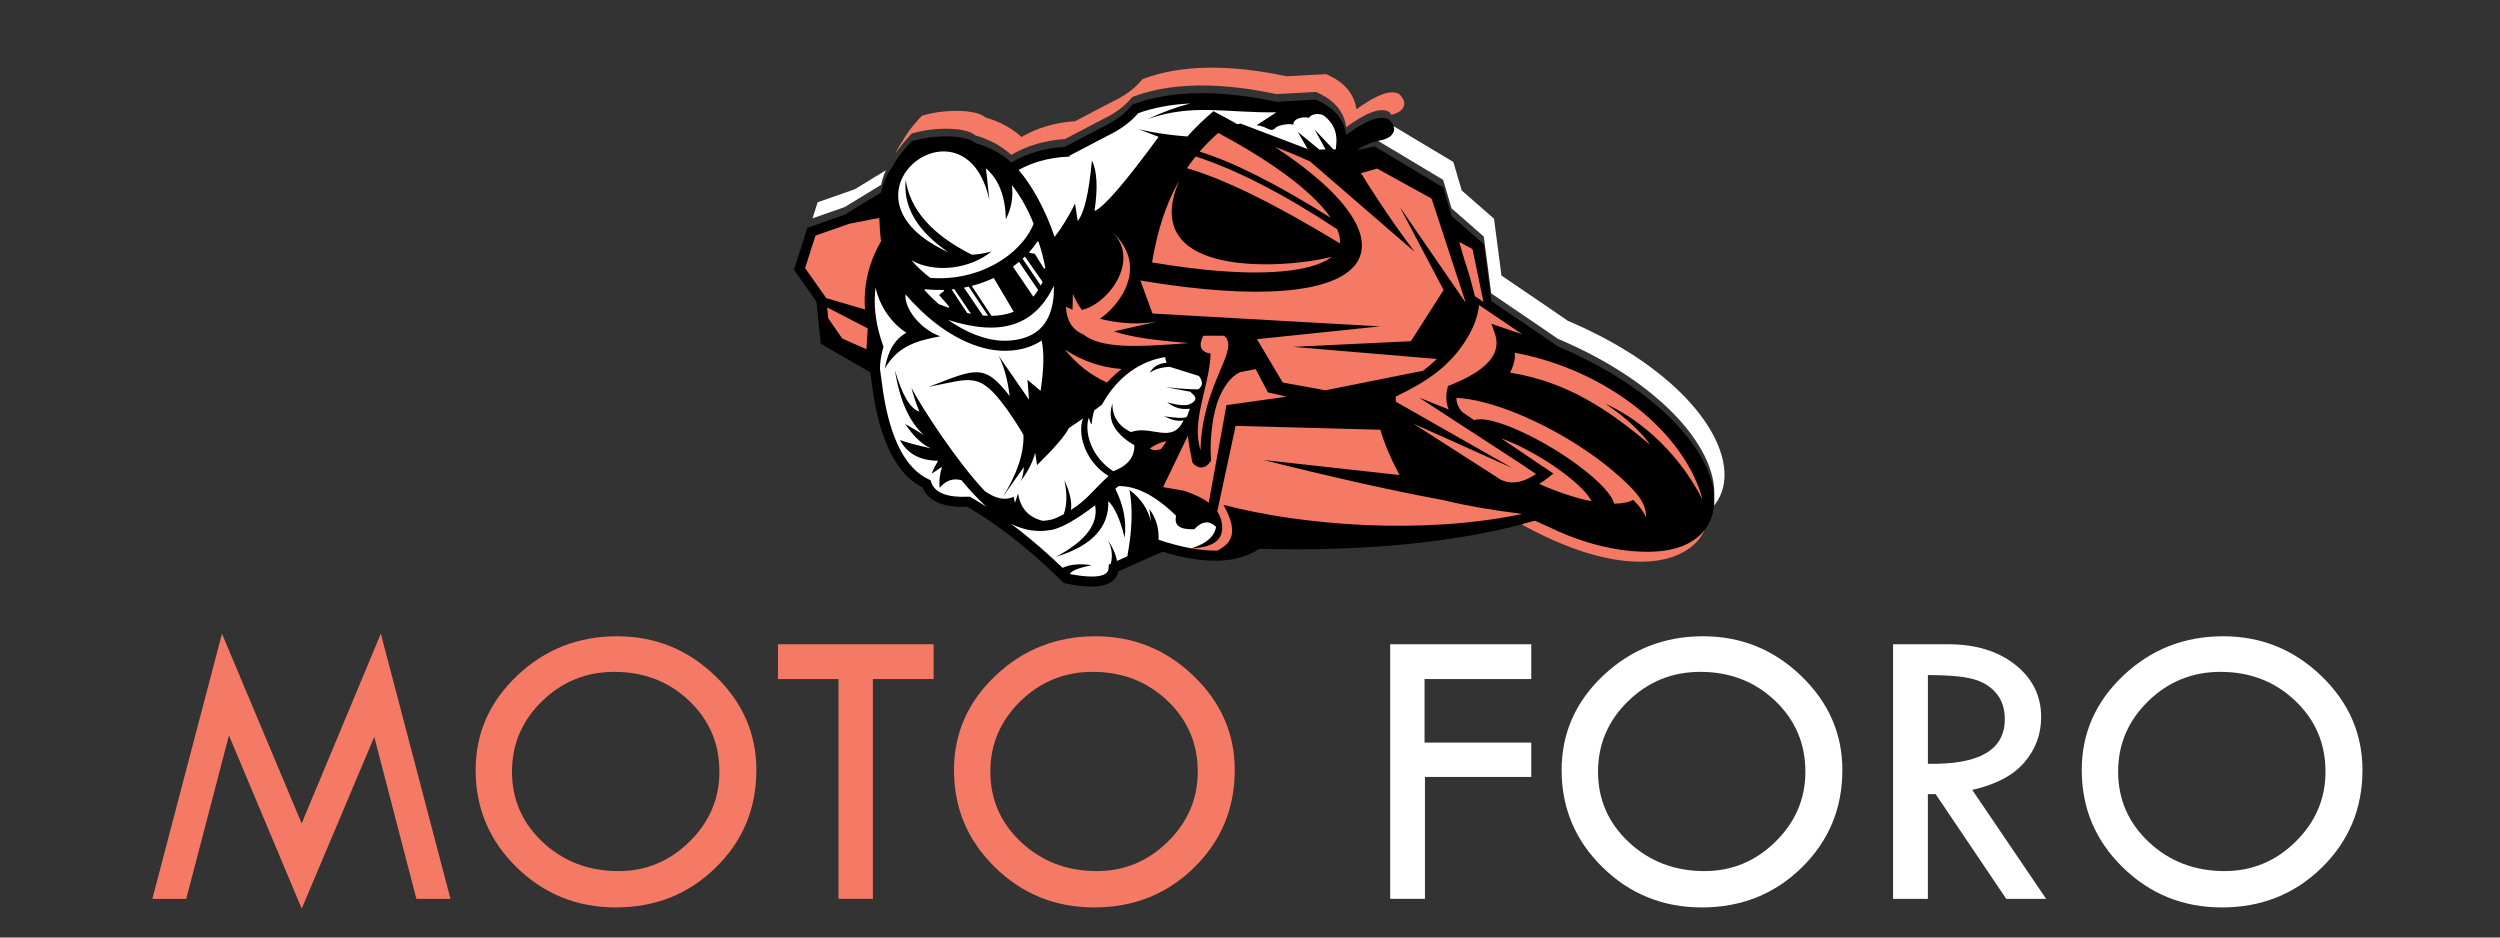 <?xml version="1.0" encoding="utf-8"?>
<!-- Generator: Adobe Illustrator 16.0.0, SVG Export Plug-In . SVG Version: 6.00 Build 0)  -->
<!DOCTYPE svg PUBLIC "-//W3C//DTD SVG 1.1//EN" "http://www.w3.org/Graphics/SVG/1.1/DTD/svg11.dtd">
<svg version="1.1" id="Calque_1" xmlns="http://www.w3.org/2000/svg" xmlns:xlink="http://www.w3.org/1999/xlink" x="0px" y="0px"
	 width="160px" height="60px" viewBox="0 0 160 60" enable-background="new 0 0 160 60" xml:space="preserve">
<rect x="0" y="0" width="160" height="60" fill="#333333" stroke="none"/>
<g>
	<path fill="#F47A65" d="M24.373,40.557l4.457,16.969h-2.18l-2.697-10.367l-4.643,10.993l-4.657-11.085l-2.734,10.459H9.75
		l4.457-16.969l5.1,12.142L24.373,40.557z"/>
	<path fill="#F47A65" d="M30.441,49.284c0-2.352,0.887-4.366,2.66-6.045s3.905-2.518,6.395-2.518c2.429,0,4.522,0.847,6.278,2.538
		c1.756,1.689,2.634,3.699,2.634,6.024c0,2.462-0.867,4.542-2.602,6.243c-1.735,1.698-3.864,2.549-6.388,2.549
		c-2.49,0-4.608-0.856-6.355-2.569C31.315,53.795,30.441,51.721,30.441,49.284z M46.042,49.386c0-1.797-0.648-3.311-1.944-4.542
		c-1.296-1.229-2.89-1.845-4.783-1.845c-1.798,0-3.339,0.625-4.623,1.878c-1.284,1.252-1.925,2.755-1.925,4.509
		c0,1.78,0.659,3.285,1.976,4.517c1.317,1.23,2.93,1.847,4.84,1.847c1.756,0,3.271-0.629,4.546-1.886
		C45.405,52.608,46.042,51.114,46.042,49.386z"/>
	<path fill="#F47A65" d="M49.79,41.233h9.961v2.226h-3.887v14.066h-2.2V43.459H49.79V41.233z"/>
	<path fill="#F47A65" d="M61.056,49.284c0-2.352,0.887-4.366,2.66-6.045c1.773-1.679,3.905-2.518,6.395-2.518
		c2.429,0,4.522,0.847,6.278,2.538c1.756,1.689,2.635,3.699,2.635,6.024c0,2.462-0.868,4.542-2.603,6.243
		c-1.735,1.698-3.864,2.549-6.388,2.549c-2.489,0-4.608-0.856-6.355-2.569C61.929,53.795,61.056,51.721,61.056,49.284z
		 M76.657,49.386c0-1.797-0.648-3.311-1.944-4.542c-1.296-1.229-2.89-1.845-4.783-1.845c-1.798,0-3.339,0.625-4.623,1.878
		c-1.284,1.252-1.925,2.755-1.925,4.509c0,1.78,0.659,3.285,1.976,4.517c1.317,1.23,2.93,1.847,4.84,1.847
		c1.757,0,3.271-0.629,4.546-1.886C76.02,52.608,76.657,51.114,76.657,49.386z"/>
	<path fill="#FFFFFF" d="M88.972,41.233H98v2.226h-6.829v4.067H98v2.198h-6.803v7.801h-2.226V41.233z"/>
	<path fill="#FFFFFF" d="M99.944,49.284c0-2.352,0.887-4.366,2.659-6.045c1.774-1.679,3.905-2.518,6.394-2.518
		c2.431,0,4.523,0.847,6.279,2.538c1.757,1.689,2.635,3.699,2.635,6.024c0,2.462-0.867,4.542-2.603,6.243
		c-1.734,1.698-3.864,2.549-6.388,2.549c-2.489,0-4.608-0.856-6.354-2.569C100.818,53.795,99.944,51.721,99.944,49.284z
		 M115.545,49.386c0-1.797-0.647-3.311-1.943-4.542c-1.296-1.229-2.891-1.845-4.782-1.845c-1.798,0-3.34,0.625-4.623,1.878
		c-1.283,1.252-1.924,2.755-1.924,4.509c0,1.78,0.657,3.285,1.975,4.517c1.317,1.23,2.931,1.847,4.841,1.847
		c1.756,0,3.271-0.629,4.546-1.886C114.909,52.608,115.545,51.114,115.545,49.386z"/>
	<path fill="#FFFFFF" d="M121.159,41.233h3.528c1.757,0,3.188,0.437,4.291,1.311c1.104,0.875,1.656,1.993,1.656,3.355
		c0,1.091-0.356,2.054-1.072,2.89c-0.714,0.835-1.828,1.423-3.34,1.765l4.731,6.972h-2.553l-4.518-6.701h-0.499v6.701h-2.226V41.233
		z M123.385,43.202v5.679c3.281,0.068,4.923-0.882,4.923-2.852c0-0.689-0.192-1.256-0.575-1.693
		c-0.385-0.44-0.896-0.738-1.534-0.896C125.559,43.282,124.619,43.202,123.385,43.202z"/>
	<path fill="#FFFFFF" d="M133.232,49.284c0-2.352,0.885-4.366,2.658-6.045c1.774-1.679,3.905-2.518,6.394-2.518
		c2.431,0,4.523,0.847,6.28,2.538c1.756,1.689,2.634,3.699,2.634,6.024c0,2.462-0.867,4.542-2.603,6.243
		c-1.734,1.698-3.863,2.549-6.387,2.549c-2.49,0-4.608-0.856-6.355-2.569C134.104,53.795,133.232,51.721,133.232,49.284z
		 M148.832,49.386c0-1.797-0.646-3.311-1.942-4.542c-1.296-1.229-2.892-1.845-4.782-1.845c-1.799,0-3.341,0.625-4.624,1.878
		c-1.282,1.252-1.924,2.755-1.924,4.509c0,1.78,0.658,3.285,1.976,4.517c1.316,1.23,2.931,1.847,4.84,1.847
		c1.756,0,3.272-0.629,4.546-1.886C148.196,52.608,148.832,51.114,148.832,49.386z"/>
</g>
<path fill-rule="evenodd" clip-rule="evenodd" fill="#FFFFFF" d="M109.583,32.49c0.277-0.296,0.484-0.642,0.616-1.028
	c0.264-0.769,0.224-1.686-0.132-2.68c-0.939-2.636-4.132-5.876-9.716-8.244c-0.216-0.149-1.923-1.323-4.021-2.742
	c-0.078-0.052-0.157-0.107-0.239-0.165c-0.116-0.89-0.293-2.292-0.475-3.635l-2.064-1.805l-0.538-1.824l-3.873-2.319
	c-0.017,0.03-0.041,0.061-0.064,0.091c-0.162,0.194-0.484,0.329-0.972,0.408c-0.44,0.125-0.816,0.283-1.123,0.472
	c-0.048,0.03-0.096,0.061-0.141,0.092l0,0l1.132-0.23l4.389,2.629l0.537,1.824l2.063,1.806c0.185,1.344,0.36,2.745,0.477,3.635
	c0.081,0.057,0.159,0.112,0.238,0.165c2.098,1.418,3.807,2.592,4.021,2.739c5.584,2.37,8.778,5.61,9.716,8.246
	C109.751,30.869,109.805,31.745,109.583,32.49 M56.693,10.9l-1.984,1.212l-2.227,0.779l-0.152,0.053l-0.048,0.153l-0.282,0.876
	l2.057-0.72l2.332-1.423C56.462,11.493,56.565,11.184,56.693,10.9z"/>
<path fill-rule="evenodd" clip-rule="evenodd" fill="#F47A65" d="M89.059,7.343c0.321-0.081,0.547-0.196,0.671-0.347
	c0.236-0.283,0.188-0.594-0.139-0.937l-0.043-0.043L89.493,5.99c-0.076-0.035-0.157-0.059-0.248-0.071
	c-0.291-0.039-0.652,0.042-1.087,0.247c-0.379,0.178-0.829,0.454-1.348,0.829c-0.05-0.383-0.179-0.732-0.385-1.047
	c-0.137-0.209-0.307-0.4-0.512-0.575c-0.266-0.227-0.588-0.425-0.967-0.595l-0.072-0.031L84.799,4.75l-1.471,0.079l-0.977,0.053
	c-0.298-0.063-0.59-0.121-0.879-0.172c-1.502-0.271-2.89-0.396-4.163-0.378c-1.541,0.023-2.913,0.258-4.116,0.707L73.112,5.07
	l-0.056,0.067c-0.213,0.262-0.472,0.505-0.776,0.73c-0.306,0.227-0.661,0.436-1.065,0.627l-0.01,0.007l-2.396,1.256
	c-0.645,0.042-1.253,0.148-1.824,0.317c-0.319,0.093-0.626,0.207-0.922,0.339c-0.236,0.106-0.465,0.224-0.686,0.355
	c-0.62-0.574-1.423-0.999-2.286-1.24c-0.658-0.582-2.784-0.531-4.089-0.119c-0.958,1.01-1.208,1.579-1.208,1.579v0.001
	c-0.186,0.25-0.348,0.53-0.481,0.841c0.17-0.265,0.486-0.699,1.036-1.278c1.304-0.412,3.431-0.463,4.088,0.119
	c0.863,0.241,1.667,0.667,2.286,1.24c0.222-0.13,0.45-0.249,0.686-0.354c0.296-0.133,0.604-0.247,0.923-0.341
	c0.571-0.168,1.179-0.274,1.824-0.316l2.397-1.257l0.01-0.006c0.404-0.192,0.758-0.402,1.065-0.629
	c0.304-0.225,0.563-0.469,0.776-0.731l0.055-0.067l0.083-0.031c1.203-0.448,2.575-0.684,4.115-0.707
	c1.273-0.02,2.662,0.107,4.164,0.377c0.289,0.052,0.582,0.109,0.877,0.172l0.98-0.053l1.469-0.079l0.076-0.004l0.07,0.032
	c0.379,0.17,0.701,0.369,0.967,0.595c0.205,0.175,0.377,0.366,0.512,0.575c0.21,0.314,0.337,0.664,0.387,1.046
	c0.52-0.373,0.968-0.649,1.346-0.827c0.437-0.205,0.799-0.287,1.089-0.248c0.089,0.012,0.171,0.036,0.247,0.071l0.055,0.025
	l0.042,0.044C88.981,7.25,89.021,7.297,89.059,7.343"/>
<path fill-rule="evenodd" clip-rule="evenodd" d="M74.365,35.294c1.277,0.394,2.41,0.592,3.4,0.592c1.122,0,2.064-0.253,2.826-0.76
	c3.501,0.085,6.723-0.022,9.666-0.323c2.934-0.3,5.591-0.791,7.978-1.476c0.49,0.229,0.968,0.437,1.429,0.621
	c-0.22-0.089-0.443-0.179-0.67-0.279c0.473,0.229,0.935,0.433,1.384,0.612c1.411,0.563,2.685,0.889,3.667,0.948
	c0.11,0.006,0.211,0.011,0.31,0.013l-0.035-0.007c1.462,0.174,2.627,0.033,3.494-0.342c0.882-0.387,1.462-1.012,1.731-1.797
	c0.265-0.771,0.224-1.69-0.129-2.682c-0.938-2.635-4.132-5.875-9.716-8.244c-0.215-0.149-1.924-1.323-4.021-2.741
	c-0.079-0.053-0.157-0.107-0.238-0.165c-0.116-0.89-0.292-2.292-0.477-3.635l-2.063-1.806L92.362,12l-4.389-2.63l-1.132,0.23l0,0
	c0.045-0.032,0.093-0.063,0.141-0.093c0.307-0.189,0.683-0.346,1.123-0.471c0.487-0.079,0.81-0.214,0.972-0.408
	c0.234-0.282,0.188-0.595-0.141-0.937l-0.042-0.044L88.84,7.623c-0.076-0.035-0.158-0.059-0.247-0.071
	c-0.29-0.04-0.652,0.043-1.089,0.247c-0.378,0.179-0.826,0.455-1.346,0.828c-0.05-0.382-0.177-0.732-0.387-1.047
	c-0.135-0.208-0.307-0.399-0.512-0.574c-0.266-0.228-0.588-0.425-0.967-0.595l-0.07-0.032l-0.076,0.003l-1.469,0.08l-0.98,0.053
	c-0.296-0.063-0.589-0.12-0.877-0.172c-1.502-0.271-2.89-0.397-4.164-0.379c-1.54,0.024-2.912,0.26-4.115,0.708l-0.083,0.03
	L72.404,6.77c-0.214,0.262-0.472,0.505-0.776,0.73c-0.307,0.227-0.661,0.436-1.065,0.629l-0.01,0.006l-2.397,1.256
	c-0.645,0.042-1.252,0.147-1.824,0.316c-0.319,0.094-0.627,0.207-0.923,0.34c-0.236,0.106-0.464,0.225-0.686,0.355
	c-0.619-0.575-1.423-1-2.286-1.24c-0.657-0.582-2.784-0.532-4.088-0.12c-0.959,1.009-1.208,1.579-1.208,1.579l0,0
	c-0.344,0.462-0.604,1.026-0.754,1.698l-2.332,1.423l-2.228,0.78l-0.151,0.052l-0.049,0.153l-0.577,1.799l-0.188,0.586l-0.049,0.153
	l0.092,0.131l1.312,1.858l0.027,0.039l0.008,0.011l0.002,0.013l0.259,2.527l0.017,0.164l0.144,0.083l3.026,1.737l0.18,1.325v0.005
	c0.25,1.617,0.641,2.931,1.174,3.939c0.523,0.99,1.186,1.69,1.986,2.1c0.366,0.88,1.323,1.292,2.869,1.238
	c0.973,0.563,1.962,1.24,2.969,2.031c1.036,0.813,2.083,1.741,3.143,2.786l0.067,0.066l0.094,0.019
	c0.56,0.116,1.048,0.183,1.463,0.199c0.529,0.024,0.95-0.033,1.263-0.174l0,0c0.367-0.162,0.588-0.429,0.664-0.793l0,0l2.833-1.266
	L74.365,35.294z"/>
<path fill-rule="evenodd" clip-rule="evenodd" fill="#F47A65" d="M75.965,10.766c2.396,0.692,5.658,2.296,9.789,4.812
	c0.031-0.287-0.039-0.596-0.172-0.904c-3.396-2.244-6.417-3.797-9.06-4.661c-0.079,0.1-0.157,0.2-0.234,0.302
	C76.177,10.462,76.069,10.612,75.965,10.766 M76.773,9.708c2.1,0.631,4.896,2.04,8.389,4.227c-0.313-0.452-0.686-0.855-0.953-1.124
	c-0.804-0.807-1.738-1.524-2.677-2.166c-1.143-0.782-2.349-1.488-3.572-2.14c-0.313,0.283-0.619,0.578-0.906,0.887
	C76.958,9.497,76.865,9.602,76.773,9.708z M75.403,11.676c-0.845,1.519-1.321,3.156-1.625,4.858l-0.001,0.005l-0.013,0.073
	l-0.002,0.014l-0.01,0.059l-0.005,0.023l-0.001,0.007l-0.013,0.079c1.582,0.268,3.183,0.479,4.78,0.582
	c1.295,0.083,2.645,0.103,3.936-0.053l0.033-0.004l0.01,0l0.007-0.001l0.034-0.004h0.006l0.039-0.006l0.007-0.001h0.004l0.038-0.005
	l0.006-0.001l0.005-0.001l0.036-0.004l0.016-0.002l0.037-0.005l0.008-0.001l0.045-0.007h0.002h0.004l0.015-0.003l0.03-0.005
	l0.019-0.002l0.03-0.004l0.019-0.004l0.038-0.006l0.013-0.001l0,0l0.043-0.008l0.003,0l0.023-0.004l0.03-0.005l0.021-0.004
	l0.034-0.006l0.02-0.004l0.002,0l0.044-0.008l0.001-0.001l0.028-0.004l0.022-0.005l0.033-0.005l0.018-0.004l0.125-0.025l0.005-0.001
	l0.044-0.009l0.005-0.002l0.044-0.009l0.007-0.002l0.134-0.032l0.006-0.001l0.043-0.01l0.014-0.002l0.135-0.036h0.001l0.044-0.014
	l0.01-0.002c0.062-0.017,0.123-0.035,0.184-0.055l0.006-0.001c0.081-0.026,0.159-0.052,0.238-0.08l0,0
	c0.063-0.023,0.125-0.047,0.186-0.072l0.002-0.001c0.061-0.024,0.119-0.051,0.178-0.078l0.004-0.001
	c0.132-0.062,0.256-0.129,0.373-0.203l0.002-0.002c0.051-0.032,0.098-0.066,0.145-0.101l0.005-0.002l0.033-0.026
	c-2.661,0.726-12.484,1.534-9.794-4.821L75.403,11.676L75.403,11.676z M96.429,29.793l-5.974-2.681l2.388,1.532l3.194,2.048
	c0.364,0.184,0.758,0.23,1.179,0.139c0.343-0.073,0.705-0.24,1.089-0.494l-0.972-0.656l0,0l-2.86-1.861l-3.646-2.371l1.888,0.757
	c-0.11-0.267-0.159-0.555-0.149-0.845c0.013-0.277,0.039-0.383,0.104-0.658l0.157-0.062c1.213-0.479,2.055-1.006,2.524-1.581
	c0.43-0.523,0.536-1.095,0.319-1.715l-0.219-0.623l1.969,0.668l-2.761-1.868c-0.029,0.292-0.1,0.638-0.236,1.027
	c-0.105,0.296-0.249,0.617-0.447,0.957c-1.13,1.958-2.738,2.957-4.656,3.876c0,0.104,0.005,0.215,0.017,0.33l6.863,3.906
	l0.588,0.333L96.429,29.793z M96.939,22.572c0.101,0.564-0.295,1.277-0.295,1.277c3.664,0.588,6.297,2.369,8.961,4.619
	c0,0-0.775-1.245-2.86-2.624c1.728,0.741,4.463,2.7,6.217,6.131C107.842,27.727,102.926,23.695,96.939,22.572z M101.853,32.078
	c-0.209-0.451-0.848-1.114-1.841-1.852c-1.267-0.941-2.776-1.758-3.934-2.171l2.968,2.004l0.368,0.249l-0.348,0.272l-0.009,0.008
	l-0.002,0.001l-0.008,0.004l-0.003,0.004l-0.004,0.003l-0.009,0.005l-0.001,0.001l-0.009,0.008h-0.002l-0.008,0.007l-0.003,0.001
	l-0.005,0.004l-0.006,0.005l-0.005,0.002l-0.005,0.006l-0.002,0.001l-0.01,0.006v0.002l-0.009,0.005l-0.004,0.003l-0.004,0.004
	l-0.007,0.004l-0.002,0.001l-0.01,0.007l0,0l-0.009,0.006l-0.001,0.003l-0.007,0.004l-0.005,0.004l-0.006,0.001L98.909,30.7
	l-0.002,0.001L98.9,30.708h-0.002l-0.009,0.007l-0.003,0.002l-0.005,0.005l-0.008,0.003l-0.002,0.002l-0.007,0.006l0,0l-0.011,0.007
	v0.002l-0.008,0.003l-0.004,0.003l-0.004,0.004l-0.007,0.003l-0.004,0.003l-0.008,0.004v0.002l-0.009,0.006h-0.003l-0.006,0.007
	l-0.004,0.002l-0.006,0.003l-0.006,0.005h-0.001l-0.01,0.006h-0.001l-0.008,0.007l-0.004,0.002l-0.004,0.003l-0.006,0.004
	l-0.003,0.002l-0.008,0.006h-0.002l-0.008,0.005l-0.001,0.003l-0.009,0.003l-0.003,0.003l-0.005,0.004l-0.007,0.004l-0.001,0.001
	l-0.011,0.006l0,0l-0.007,0.006l-0.003,0.001l-0.005,0.004l-0.005,0.004l-0.007,0.001l-0.006,0.006v0.001l-0.009,0.005l-0.002,0.001
	l-0.009,0.004l-0.002,0.003l-0.006,0.003l-0.006,0.003l-0.003,0.003L98.621,30.9l-0.002,0.002l-0.007,0.005l-0.001,0.001
	l-0.009,0.005l-0.004,0.004l-0.005,0.002l-0.006,0.002l-0.002,0.002l-0.009,0.006l0,0l-0.008,0.005l-0.004,0.001l-0.005,0.004
	l-0.004,0.003l-0.006,0.003l-0.007,0.005l0,0l-0.01,0.005h-0.002l-0.007,0.006l-0.004,0.001l-0.01,0.007l-0.005,0.001
	C99.727,31.509,100.871,31.884,101.853,32.078z M103.304,32.236c-0.115-0.534-0.927-1.429-2.291-2.444
	c-2.204-1.636-5.014-2.96-6.279-2.96c-0.159,0-0.284,0.02-0.383,0.059l-0.763-0.516c-0.169-0.179-0.279-0.376-0.337-0.59
	c-0.026-0.102-0.041-0.208-0.043-0.319c0.035,0.001,0.07,0.003,0.107,0.004c0.983,0.06,2.258,0.385,3.668,0.95
	c0.815,0.326,1.675,0.732,2.553,1.214c1.379,0.758,2.614,1.602,3.618,2.44c1.739,1.468,2.199,2.158,2.199,3.06
	c-0.137-0.351-0.435-0.762-0.828-1.144C104.223,32.151,103.808,32.233,103.304,32.236z M94.303,18.594
	c-0.158-0.626-0.335-1.25-0.551-1.87l0,0l-0.853-2.901l2.063,1.806l-2.063-1.806l0,0l0.489,1.659l0.852,0.46l0.701,3.38
	c-0.18-0.122-0.365-0.245-0.552-0.37c-0.024-0.105-0.048-0.21-0.075-0.316l-0.002-0.001C94.309,18.609,94.303,18.596,94.303,18.594
	L94.303,18.594L94.303,18.594L94.303,18.594z M80.865,29.438c4.537,1.138,8.382,1.995,11.536,2.575
	c1.438,0.352,3.109,0.644,5.01,0.875c-0.054,0.013-0.108,0.029-0.162,0.042c-6.252,1.277-13.791,0.721-18.951-0.619
	c1.143,2,0.282,2.555-0.375,2.925c-0.052,0.002-0.104,0.002-0.157,0.002c-0.47,0-0.975-0.047-1.518-0.143
	c0.006-0.002,0.013-0.004,0.019-0.006c1.493-0.058,2.131-0.621,1.913-1.691c-0.044-0.234-0.135-0.458-0.276-0.662l1.176-5.482
	l9.266,0.25c0.221,0.807,0.631,1.778,1.219,2.898L80.865,29.438z M70.847,24.483c-1.05-0.476-1.948-1.181-2.694-2.112
	c1.119,0.735,2.328,1.15,3.63,1.244C71.435,23.891,71.123,24.18,70.847,24.483z M68.664,18.801l-0.021,1.018
	c-0.141-0.058-0.283-0.119-0.425-0.183c0.04,0.876,0.409,1.466,1.105,1.768c1.181,0.903,3.342,0.821,6.764,0.551
	c-2.151-0.169-3.681-0.373-4.797-0.747l2.792-0.628c-1.168,0.203-2.399,0.143-3.689-0.178c1.369-0.945,3.255-3.523,0.562-5.76
	c2.189,1.75,0.119,4.748-1.715,5.197C69.015,19.539,68.826,19.197,68.664,18.801z M76.833,28.82
	c0.092-4.313,2.591-6.454,1.506-7.335H77.01c-0.329,0.661-0.173,1.042,0.472,1.145C77.39,24.817,76.223,26.892,76.833,28.82z
	 M78.493,25.928l-1.134,6.25c-0.39-0.296-0.912-0.551-1.568-0.766c-0.467-0.083-0.918-0.161-1.354-0.236l1.59-3.297
	c0.002,0.026,0.005,0.055,0.007,0.086h0.001c0.002,0.022,0.004,0.042,0.006,0.065l0,0.001l0,0.007l0.002,0.016v0.002
	c0.004,0.03,0.008,0.06,0.013,0.092l0.001,0.007l0.002,0.017v0.003l0.003,0.021v0.001l0.002,0.019l0.001,0.007l0.002,0.015
	l0.001,0.009l0.001,0.013l0.002,0.014l0.001,0.007c0.003,0.022,0.006,0.043,0.01,0.066l0.002,0.007v0l0.008,0.054l0,0l0.002,0.006
	l0.003,0.022l0,0.003l0.004,0.023l0,0.002l0.003,0.022l0.001,0.006l0.003,0.018l0.002,0.013l0.002,0.012l0.002,0.019l0.005,0.031
	l0.001,0.002l0.004,0.024l0,0.002l0.004,0.024l0.001,0.009l0.003,0.018l0.002,0.014l0.003,0.013l0.003,0.02l0.001,0.007l0.005,0.026
	l0,0.001l0.005,0.03l0.001,0.002l0.004,0.025l0.002,0.009l0.003,0.019l0.003,0.015l0.003,0.015l0.003,0.021l0.001,0.007l0.005,0.028
	l0,0.003l0.005,0.029l0.001,0.004l0.005,0.026L76.2,28.99l0.004,0.02l0.003,0.018l0.002,0.013l0.004,0.024l0.002,0.007l0.006,0.031
	v0.001l0.006,0.034l0.001,0.003l0.004,0.028l0.002,0.012l0.003,0.021l0.004,0.02l0.003,0.014l0.005,0.027l0.001,0.006l0.006,0.034
	v0.001l0.007,0.034l0.001,0.007l0.006,0.029l0.002,0.013l0.004,0.022l0.004,0.021l0.003,0.017l0.006,0.027l0.001,0.007l0.007,0.038
	l0.019,0.09l0.063,0.068c0.042,0.045,0.089,0.086,0.139,0.121l0,0.001c0.129,0.091,0.264,0.131,0.406,0.117
	c0.135-0.013,0.261-0.072,0.375-0.178c0.049-0.047,0.098-0.104,0.144-0.168l0.067-0.097l-0.009-0.112
	c-0.064-0.896,0.007-2.362,0.401-3.58l0.009-0.028c0.352-0.986,0.869-1.659,1.418-1.915c0.017-0.009,0.032-0.016,0.049-0.023
	l0.985-0.192l0.783,1.489l0.473,0.108l0.727,0.167l-0.567,0.08L78.493,25.928z M55.53,21.014l-2.593-1.34l0.071,0.699l0.895,1.291
	l1.548,0.69l0.084-1.317L55.53,21.014z M53.612,19.295l1.746,0.512c-0.011-0.172-0.018-0.343-0.02-0.512
	c0-0.253,0.011-0.502,0.035-0.75c0.102-1.084,0.44-2.119,1.014-3.105c-0.061-0.451-0.094-0.941-0.112-1.49l-1.928,0.369
	l-0.012,0.008l-0.034,0.012l-2.109,0.738l-0.667,2.08l1.302,1.844l0.049,0.069l0,0.008L53.612,19.295z M74.657,28.237
	c-0.361,0.05-0.731,0.224-1.061,0.458c0.138,0.136,0.376,0.151,0.713,0.042L74.657,28.237z M98.993,33.669
	c-0.248-0.108-0.501-0.222-0.759-0.342c-0.278,0.08-0.562,0.159-0.85,0.231c0.046,0.025,0.089,0.05,0.131,0.074
	c0.897,0.493,1.78,0.911,2.622,1.247c4.75,1.9,8.007,1.08,8.963-0.957c-0.314,0.402-0.743,0.731-1.288,0.971
	c-2.117,0.918-5.401,0.201-7.436-0.612C99.928,34.102,99.466,33.898,98.993,33.669z M73.758,20.066l14.566,0.822l-7.879,0.819
	l1.648,2.774l2.737,0.497l6.253-1.253c0.326-0.255,0.619-0.506,0.879-0.751l-9.21-0.775l7.544-0.362l2.094-3.277l-2.813-5.331
	l4.232,6.155l-2.188-6.675l-3.486-1.921l-0.93,0.266L87.1,11.081c0.304,0.479,0.657,1.045,1.094,1.709
	c0.598,0.914,1.354,2.013,2.339,3.324l-6.688-5.779c-0.748-0.345-1.472-0.646-2.177-0.905l-0.049-0.009
	c9.494,6.234,6.902,11.146-8.631,8.532L73.758,20.066z"/>
<path fill-rule="evenodd" clip-rule="evenodd" fill="#346767" d="M93.208,25.467L93.208,25.467L93.208,25.467z"/>
<polygon fill-rule="evenodd" clip-rule="evenodd" fill="#346767" points="79.184,7.945 79.194,7.949 79.187,7.945 "/>
<path fill-rule="evenodd" clip-rule="evenodd" fill="#010101" d="M60.683,19.685c-0.204-0.069-0.4-0.143-0.587-0.214
	c-0.006-0.002-0.011-0.005-0.016-0.009c-0.307-0.267-0.606-0.56-0.89-0.869c-0.014-0.016-0.017-0.037-0.007-0.056
	c0.01-0.018,0.028-0.028,0.049-0.026c0.378,0.04,0.76,0.054,1.139,0.044c0.022,0,0.041,0.012,0.048,0.032
	c0.007,0.021,0.001,0.042-0.017,0.056l-0.265,0.201c-0.011,0.008-0.018,0.02-0.019,0.034c-0.002,0.014,0.003,0.026,0.012,0.037
	l0.605,0.692c0.015,0.017,0.017,0.042,0.004,0.059C60.727,19.685,60.704,19.692,60.683,19.685"/>
<path fill-rule="evenodd" clip-rule="evenodd" fill="#010101" d="M62.146,20.084c-0.083-0.018-0.166-0.034-0.248-0.053l-0.995-1.51
	c0.057-0.005,0.114-0.011,0.17-0.017L62.146,20.084z"/>
<path fill-rule="evenodd" clip-rule="evenodd" fill="#010101" d="M63.238,20.212c-0.112-0.003-0.224-0.01-0.335-0.02l-1.21-1.783
	c0.103-0.02,0.207-0.042,0.308-0.065L63.238,20.212z"/>
<path fill-rule="evenodd" clip-rule="evenodd" fill="#010101" d="M64.877,19.949c-0.443,0.182-0.926,0.26-1.424,0.265l-1.263-1.916
	c0.48-0.124,0.952-0.292,1.41-0.508L64.877,19.949z"/>
<path fill-rule="evenodd" clip-rule="evenodd" fill="#010101" d="M66.44,18.562c-0.095,0.148-0.196,0.292-0.307,0.427l-1.305-1.923
	c0.133-0.098,0.263-0.199,0.39-0.305L66.44,18.562z"/>
<path fill-rule="evenodd" clip-rule="evenodd" fill="#010101" d="M65.891,16.109c0.18-0.201,0.345-0.413,0.493-0.635
	c0.012-0.015,0.029-0.023,0.048-0.021c0.019,0.003,0.034,0.015,0.04,0.033c0.181,0.544,0.328,1.102,0.424,1.651
	c0.004,0.023-0.008,0.045-0.031,0.054c-0.021,0.008-0.046,0.001-0.059-0.02l-0.574-0.917c-0.008-0.012-0.02-0.02-0.034-0.022
	l-0.277-0.042c-0.019-0.002-0.033-0.015-0.039-0.031C65.876,16.141,65.88,16.123,65.891,16.109"/>
<path fill-rule="evenodd" clip-rule="evenodd" fill="#010101" d="M66.73,18.043c-0.039,0.078-0.079,0.155-0.12,0.231l-1.164-1.715
	c0.05-0.045,0.098-0.092,0.147-0.139L66.73,18.043z"/>
<path fill-rule="evenodd" clip-rule="evenodd" fill="#FFFFFF" d="M61.074,18.504l1.072,1.58c-0.083-0.018-0.166-0.034-0.248-0.053
	l-0.995-1.51C60.96,18.517,61.018,18.511,61.074,18.504 M62.001,18.344l1.237,1.868c-0.112-0.003-0.224-0.01-0.335-0.02l-1.21-1.783
	C61.796,18.39,61.899,18.367,62.001,18.344z M63.601,17.79l1.277,2.159c-0.443,0.182-0.926,0.26-1.424,0.265l-1.263-1.916
	C62.671,18.174,63.143,18.005,63.601,17.79z M64.828,17.066c0.133-0.098,0.263-0.199,0.39-0.305l1.223,1.801
	c-0.095,0.148-0.196,0.292-0.307,0.427L64.828,17.066z M66.611,18.274l-1.164-1.715c0.05-0.045,0.098-0.092,0.147-0.139l1.136,1.623
	C66.691,18.121,66.652,18.198,66.611,18.274z M66.806,17.172l-0.574-0.917c-0.008-0.012-0.02-0.02-0.034-0.022l-0.277-0.042
	c-0.019-0.002-0.033-0.015-0.039-0.031c-0.006-0.018-0.002-0.036,0.009-0.049c0.18-0.201,0.345-0.413,0.493-0.635
	c0.012-0.015,0.029-0.023,0.048-0.021c0.019,0.003,0.034,0.015,0.04,0.033c0.181,0.544,0.328,1.102,0.424,1.651
	c0.004,0.023-0.008,0.045-0.031,0.054C66.843,17.2,66.819,17.192,66.806,17.172z M60.401,18.642l-0.265,0.201
	c-0.011,0.008-0.018,0.02-0.019,0.034c-0.002,0.014,0.003,0.026,0.012,0.037l0.605,0.692c0.015,0.017,0.017,0.042,0.004,0.059
	c-0.012,0.02-0.035,0.027-0.056,0.02c-0.204-0.069-0.4-0.143-0.587-0.214c-0.006-0.002-0.011-0.005-0.016-0.009
	c-0.307-0.267-0.606-0.56-0.89-0.869c-0.014-0.016-0.017-0.037-0.007-0.056c0.01-0.018,0.028-0.028,0.049-0.026
	c0.378,0.04,0.76,0.054,1.139,0.044c0.022,0,0.041,0.012,0.048,0.032C60.425,18.607,60.419,18.628,60.401,18.642z M64.421,26.165
	c0.345,0.48,0.69,1.007,1.035,1.583c-0.012,0.027,0.003,0.052,0.045,0.077c0.039,1.186-0.406,2.518-1.335,3.995l1.363-1.936
	c-0.029,0.415-0.099,0.721-0.211,0.918c0.46-0.606,0.772-1.215,0.935-1.826l0.118,0.791c1.129-1.108,1.807-1.896,2.034-2.366
	c0.285-0.187,0.588-0.392,0.912-0.619c-0.362,0.88,0.046,2.715,1.633,3.684c-0.895,0.783-1.332,1.496-2.41,2.174
	c0.073-0.507-0.066-1.141-0.419-1.906c0.185,0.867,0.17,1.594-0.045,2.18c-0.271,0.148-0.514,0.257-0.728,0.327
	c-0.2,0.048-0.403,0.082-0.606,0.095c-0.92-0.229-1.448-0.815-1.582-1.76l-0.202,0.604l-0.084-0.387
	c-0.535,0.25-1.149,0.131-1.84-0.358c-1.758-1.843-4.066-5.375-4.703-6.619c0.132,0.518,0.305,1.026,0.507,1.521
	c-0.575-0.165-1.096-1.042-1.562-2.636c0.307,1.932,0.924,3.312,1.851,4.138l-1.195-0.707c0.524,0.787,1.074,1.309,1.649,1.566
	c-0.948-0.216-1.609-0.395-1.986-0.538c0.47,0.875,1.283,1.318,2.44,1.329c-0.168,0.286-0.303,0.56-0.404,0.824l0.656-0.438
	c-0.146,0.478-0.197,0.927-0.151,1.345c0.395-0.474,0.862-0.634,1.4-0.484c0.526,0.638,1.035,1.172,1.464,1.573
	c0.045,0.043,0.092,0.085,0.138,0.126c-0.332-0.213-0.662-0.414-0.992-0.603l-0.082-0.048l-0.092,0.005
	c-1.354,0.063-2.145-0.246-2.373-0.925l-0.044-0.13l-0.125-0.059c-0.723-0.338-1.326-0.964-1.808-1.875
	c-0.499-0.944-0.868-2.189-1.105-3.736h0l-0.199-1.459c-0.001-0.182,0.014-0.383,0.045-0.599c0.033-0.224,0.084-0.463,0.154-0.72
	l0.026-0.098l-0.034-0.094c-0.435-1.221-0.601-2.382-0.496-3.486c0.007-0.069,0.014-0.138,0.022-0.207
	c0.192,0.953,0.857,2.18,1.973,2.894c-0.692,0.381-1.179,1.111-1.379,2.289c0.857-1.498,2.189-1.805,3.559-2.064
	C59.208,21.222,57.9,20,57.944,18.831c0.25,0.292,0.538,0.596,0.869,0.919c0.056,0.054,0.112,0.108,0.17,0.164
	c1.512,1.442,3.469,2.54,5.33,2.538c0.113,0,0.219-0.003,0.316-0.01c0.798-0.054,1.438-0.265,1.942-0.592
	c0.031-0.02,0.061-0.04,0.091-0.06c0.171,0.747,0.15,1.822-0.064,3.223l-0.841-0.706l0.101,1.278l-1.952-2.827
	c0.34,0.652,0.578,1.516,0.713,2.591c-1.637-2.147-2.218-1.722-5.169-0.594C62.138,24.248,62.664,23.721,64.421,26.165z
	 M65.318,30.802c-0.041,0.053-0.082,0.105-0.125,0.159C65.24,30.92,65.281,30.867,65.318,30.802z M60.675,20.472
	c3.359,1.081,5.536,0.404,6.773-2.188c0.007,0.266,0,0.525-0.026,0.774c-0.099,0.961-0.46,1.77-1.2,2.251
	c-0.414,0.269-0.952,0.442-1.634,0.488c-0.098,0.008-0.19,0.011-0.274,0.011C63.099,21.809,61.821,21.275,60.675,20.472z
	 M72.385,27.651c1.289-0.476,2.638,0.821,3.364-0.75c-0.398,0.083-0.729-0.017-1.244-0.257c0.703,0.099,1.126,0.129,1.418,0.063
	c0.152-0.21,0.109-0.307,0.228-0.552c-0.577,0.078-1-0.066-1.454-0.411c0.696,0.201,1.187,0.24,1.472,0.118
	c0.001-0.006,0.001-0.013,0.001-0.02c0.031-0.007,0.061-0.017,0.088-0.028c0.582-0.36-0.052-0.655-0.072-0.742l-1.587-0.296
	c1.413,0.164,2.088,0.139,2.088,0.139c0.297-0.225,0.323-0.474,0.044-0.854l-1.867-0.583c-0.538,0.025-0.965,0.152-1.282,0.383
	c0.213-0.393,0.575-0.608,1.087-0.647c-0.05-0.099-0.09-0.22-0.091-0.359c-1.495,0.223-3.038,1.182-4.055,3.046
	c-0.167,0.125-0.331,0.247-0.489,0.362c-0.244,0.707-0.078,1.339-0.35,0.465c-0.305,0.883,0.122,2.496,1.562,3.431
	c0.902-0.336,1.371-0.883,1.354-1.661c-0.958-0.566-1.839-1.419-1.403-2.662c-0.013,0.817,0.379,1.422,1.178,1.817L72.385,27.651z
	 M71.583,31.111c1.144-0.021,2.374,0.613,3.69,1.901c-0.154,0.61,0.233,0.896,1.161,0.86c0.492-0.529,0.958-0.579,1.396-0.152
	c-0.107,0.616-0.628,1.072-1.563,1.368l-0.019,0.006c-0.648-0.115-1.349-0.298-2.102-0.549c0.039-0.727-0.155-1.381-0.582-1.962
	l0.102,0.824c-0.188-0.824-0.647-1.508-1.38-2.052c0.221,1.169,0.175,2.588-0.138,4.25l-0.661,0.296
	c-0.081-0.449-0.286-0.904-0.615-1.366c0.283,0.479,0.356,0.993,0.221,1.542l-0.132,0.059l-0.008,0.2
	c-0.002,0.039-0.006,0.074-0.013,0.105c-0.031,0.149-0.129,0.261-0.293,0.336h-0.002c-0.22,0.097-0.545,0.137-0.975,0.117
	c-0.34-0.016-0.739-0.067-1.197-0.154c0.062-0.197,0.528-0.388,1.399-0.572c-0.803-0.105-1.423-0.047-1.862,0.175
	c-0.922-0.881-1.834-1.676-2.734-2.384c-0.187-0.146-0.374-0.289-0.561-0.428c0.861,0.42,1.718,0.548,2.572,0.381l0.002,0.01
	c0.544-0.122,1.242-0.478,2.092-1.068c0.223-0.155,0.459-0.326,0.705-0.515c0.229,1.189-0.605,2.289-2.503,3.298
	c2.289-0.698,3.406-1.889,3.348-3.565c0.414,0.397,0.762,1.178,1.044,2.338c0.134-1.027-0.064-2.068-0.594-3.126L71.583,31.111z
	 M67.495,15.167c-0.292-0.881-0.67-1.735-1.082-2.486c-0.393-0.717-0.816-1.34-1.225-1.802c0.415-0.231,0.856-0.415,1.325-0.553
	c0.602-0.178,1.251-0.279,1.945-0.306l-0.003-0.06l2.385-1.25v0.001c0.436-0.207,0.826-0.438,1.171-0.694
	c0.32-0.237,0.598-0.495,0.835-0.772c0.985-0.357,2.094-0.564,3.326-0.622c-0.854,0.215-1.764,0.55-2.729,1.003
	c2.863-1.021,5.026-0.39,8.244-0.439l-1.269,0.832c0.711,0.046,0.88,0.53,1.224,0.152c0.157-0.173,0.994-0.298,1.124-0.177
	c0.007-0.412,0.563-0.545,1.027-0.456c0.021-0.141,0.45-0.365,0.901-0.16c0.227,0.167,0.406,0.352,0.54,0.555
	c0.239,0.364,0.335,0.797,0.288,1.3L85.492,9.56c-0.051-0.001-0.104-0.001-0.16-0.003l-1.194-1.263l0.696,1.265
	c-0.133,0.003-0.267,0.009-0.396,0.019l-1.377-1.134l0.631,1.097l-1.698-0.646c-0.749-0.29-1.601-0.608-2.587-0.984l-0.22,0.035
	C78.7,7.67,78.189,7.394,77.658,7.117c-0.55,0.475-1.032,0.935-1.446,1.378c-0.022,0.023-0.043,0.047-0.066,0.071
	c-0.051,0.057-0.102,0.113-0.151,0.17C73.968,8.58,72.84,8.255,72.84,8.255l1.313,0.504c-2.166,2.954-3.534,4.535-4.104,4.745
	c0.22-1.497,0.165-2.574-0.169-3.23c-0.186,2.066-0.488,3.356-0.908,3.87l-0.169-1.11C68.397,13.849,67.961,14.559,67.495,15.167z
	 M59.541,17.786c3.063,0.234,5.764-1.417,6.612-3.462c-0.403-1.015-0.879-1.832-1.396-2.478c0.101,0.698-0.011,1.459-0.38,2.182
	c-0.039-1.484-0.466-2.57-1.284-3.258c0.076,0.52,0.132,1.179,0.224,2.035c-1.524-7.137-10.542-0.262-2.609,3.347
	c-2.003-1.363-2.918-2.912-2.742-4.644c0.277,1.916,1.687,3.514,4.228,4.792c0.424-0.019,0.851-0.087,1.268-0.212
	c-1.351,1.125-3.645,1.425-5.131,0.567C58.66,17.039,59.059,17.417,59.541,17.786z"/>
</svg>
